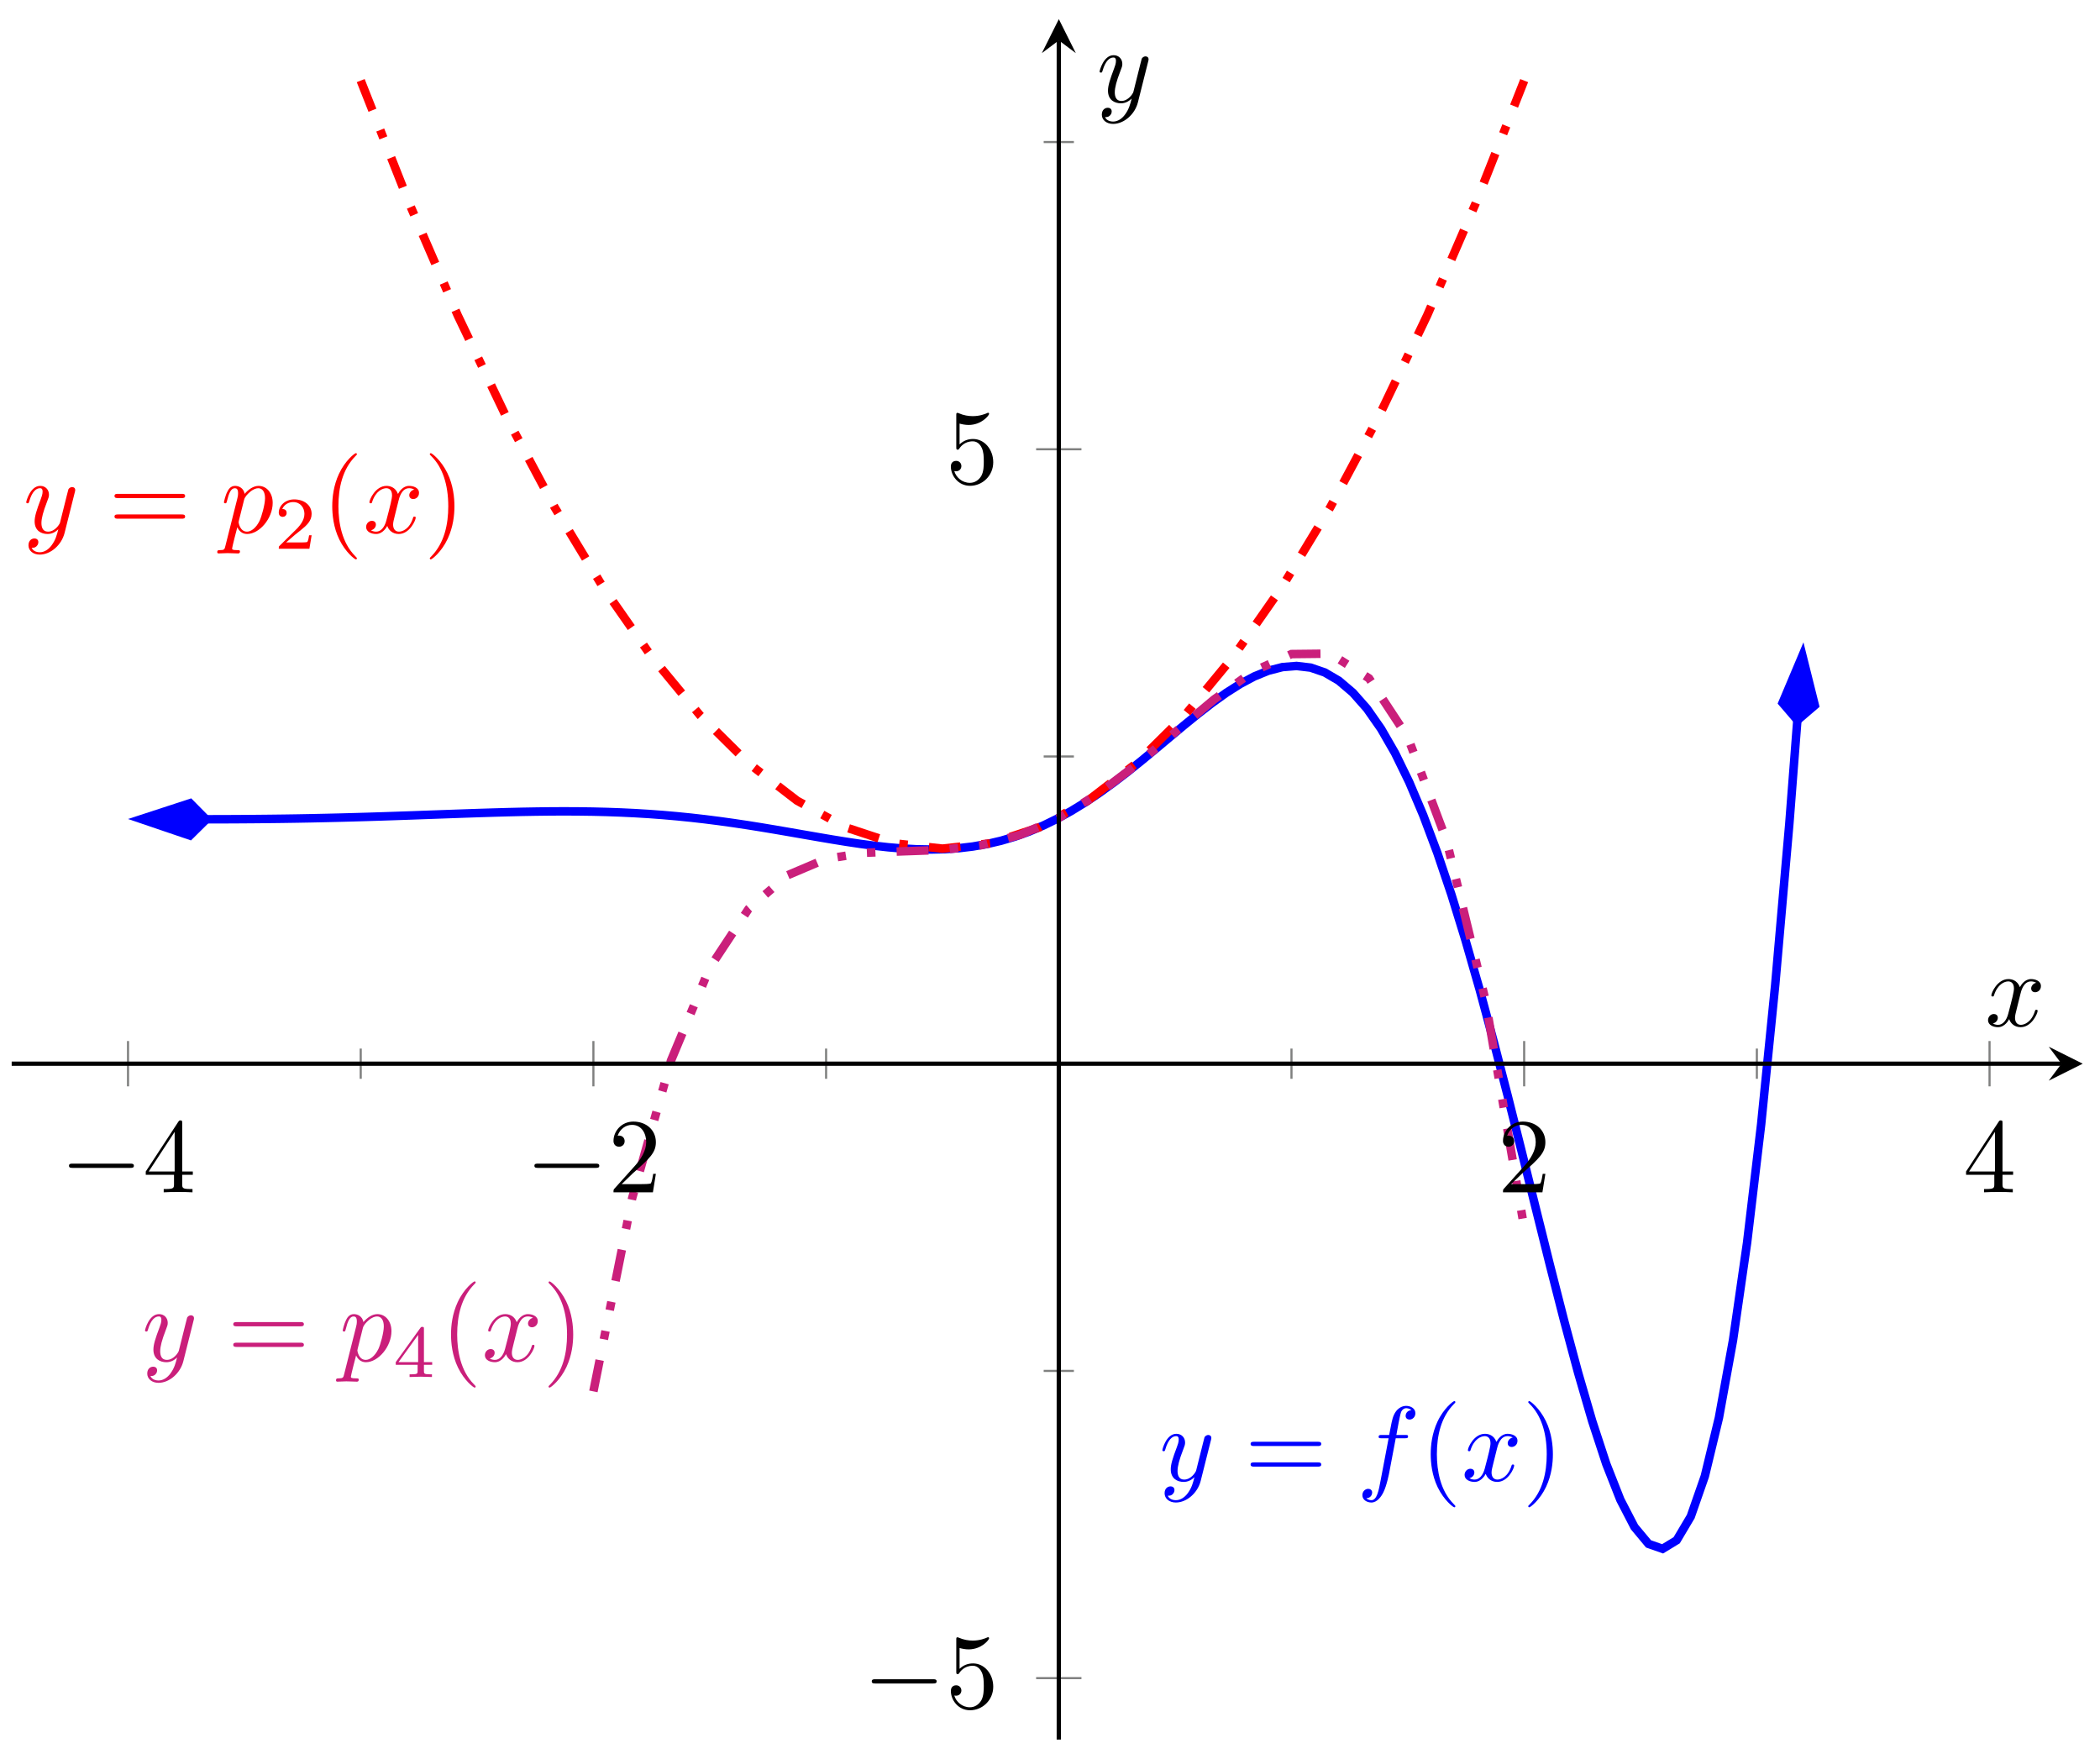 <svg xmlns="http://www.w3.org/2000/svg" xmlns:xlink="http://www.w3.org/1999/xlink" xmlns:inkscape="http://www.inkscape.org/namespaces/inkscape" version="1.1" width="197" height="165" viewBox="0 0 197 165">
<defs>
<clipPath id="clip_1">
<path transform="matrix(1,0,0,-1,1.096,163.184)" d="M0 0H194.274V161.387H0Z"/>
</clipPath>
<path id="font_2_4" d="M.486 .381C.49 .395 .49 .397 .49 .404 .49 .422 .476 .431 .461 .431 .451 .431 .435 .425 .426 .41 .424 .405 .416 .374 .412 .356 .405 .33 .398 .303 .392 .276L.347 .096C.343 .081 .3 .011 .234 .011 .183 .011 .172 .055 .172 .092 .172 .138 .189 .2 .223 .288 .239 .329 .243 .34 .243 .36 .243 .405 .211 .442 .161 .442 .066 .442 .029 .297 .029 .288 .029 .278 .039 .278 .041 .278 .051 .278 .052 .28 .057 .296 .084 .39 .124 .42 .158 .42 .166 .42 .183 .42 .183 .388 .183 .363 .173 .337 .166 .318 .126 .212 .108 .155 .108 .108 .108 .019 .171-.011 .23-.011 .269-.011 .303 .006 .331 .034 .318-.018 .306-.067 .266-.12 .24-.154 .202-.183 .156-.183 .142-.183 .097-.18 .08-.141 .096-.141 .109-.141 .123-.129 .133-.12 .143-.107 .143-.088 .143-.057 .116-.053 .106-.053 .083-.053 .05-.069 .05-.118 .05-.168 .094-.205 .156-.205 .259-.205 .362-.114 .39-.001L.486 .381Z"/>
<path id="font_3_6" d="M.687 .327C.702 .327 .721 .327 .721 .347 .721 .367 .702 .367 .688 .367H.089C.075 .367 .056 .367 .056 .347 .056 .327 .075 .327 .09 .327H.687M.688 .133C.702 .133 .721 .133 .721 .153 .721 .173 .702 .173 .687 .173H.09C.075 .173 .056 .173 .056 .153 .056 .133 .075 .133 .089 .133H.688Z"/>
<path id="font_2_1" d="M.367 .4H.453C.473 .4 .483 .4 .483 .42 .483 .431 .473 .431 .456 .431H.373L.394 .545C.398 .566 .412 .637 .418 .649 .427 .668 .444 .683 .465 .683 .469 .683 .495 .683 .514 .665 .47 .661 .46 .626 .46 .611 .46 .588 .478 .576 .497 .576 .523 .576 .552 .598 .552 .636 .552 .682 .506 .705 .465 .705 .431 .705 .368 .687 .338 .588 .332 .567 .329 .557 .305 .431H.236C.217 .431 .206 .431 .206 .412 .206 .4 .215 .4 .234 .4H.3L.225 .005C.207-.092 .19-.183 .138-.183 .134-.183 .109-.183 .09-.165 .136-.162 .145-.126 .145-.111 .145-.088 .127-.076 .108-.076 .082-.076 .053-.098 .053-.136 .053-.181 .097-.205 .138-.205 .193-.205 .233-.146 .251-.108 .283-.045 .306 .076 .307 .083L.367 .4Z"/>
<path id="font_3_1" d="M.331-.24C.331-.237 .331-.235 .314-.218 .189-.092 .157 .097 .157 .25 .157 .424 .195 .598 .318 .723 .331 .735 .331 .737 .331 .74 .331 .747 .327 .75 .321 .75 .311 .75 .221 .682 .162 .555 .111 .445 .099 .334 .099 .25 .099 .172 .11 .051 .165-.062 .225-.185 .311-.25 .321-.25 .327-.25 .331-.247 .331-.24Z"/>
<path id="font_2_3" d="M.334 .302C.34 .328 .363 .42 .433 .42 .438 .42 .462 .42 .483 .407 .455 .402 .435 .377 .435 .353 .435 .337 .446 .318 .473 .318 .495 .318 .527 .336 .527 .376 .527 .428 .468 .442 .434 .442 .376 .442 .341 .389 .329 .366 .304 .432 .25 .442 .221 .442 .117 .442 .06 .313 .06 .288 .06 .278 .07 .278 .072 .278 .08 .278 .083 .28 .085 .289 .119 .395 .185 .42 .219 .42 .238 .42 .273 .411 .273 .353 .273 .322 .256 .255 .219 .115 .203 .053 .168 .011 .124 .011 .118 .011 .095 .011 .074 .024 .099 .029 .121 .05 .121 .078 .121 .105 .099 .113 .084 .113 .054 .113 .029 .087 .029 .055 .029 .009 .079-.011 .123-.011 .189-.011 .225 .059 .228 .065 .24 .028 .276-.011 .336-.011 .439-.011 .496 .118 .496 .143 .496 .153 .487 .153 .484 .153 .475 .153 .473 .149 .471 .142 .438 .035 .37 .011 .338 .011 .299 .011 .283 .043 .283 .077 .283 .099 .289 .121 .3 .165L.334 .302Z"/>
<path id="font_3_2" d="M.289 .25C.289 .328 .278 .449 .223 .562 .163 .685 .077 .75 .067 .75 .061 .75 .057 .746 .057 .74 .057 .737 .057 .735 .076 .717 .174 .618 .231 .459 .231 .25 .231 .079 .194-.097 .07-.223 .057-.235 .057-.237 .057-.24 .057-.246 .061-.25 .067-.25 .077-.25 .167-.182 .226-.055 .277 .055 .289 .166 .289 .25Z"/>
<path id="font_2_2" d="M.045-.122C.037-.156 .035-.163-.009-.163-.021-.163-.032-.163-.032-.182-.032-.19-.027-.194-.019-.194 .008-.194 .037-.191 .065-.191 .098-.191 .132-.194 .164-.194 .169-.194 .182-.194 .182-.174 .182-.163 .172-.163 .158-.163 .108-.163 .108-.156 .108-.147 .108-.135 .15 .028 .157 .053 .17 .024 .198-.011 .249-.011 .365-.011 .49 .135 .49 .282 .49 .376 .433 .442 .357 .442 .307 .442 .259 .406 .226 .367 .216 .421 .173 .442 .136 .442 .09 .442 .071 .403 .062 .385 .044 .351 .031 .291 .031 .288 .031 .278 .041 .278 .043 .278 .053 .278 .054 .279 .06 .301 .077 .372 .097 .42 .133 .42 .15 .42 .164 .412 .164 .374 .164 .351 .161 .34 .157 .323L.045-.122M.221 .312C.228 .339 .255 .367 .273 .382 .308 .413 .337 .42 .354 .42 .394 .42 .418 .385 .418 .326 .418 .267 .385 .152 .367 .114 .333 .044 .285 .011 .248 .011 .182 .011 .169 .094 .169 .1 .169 .102 .169 .104 .172 .116L.221 .312Z"/>
<path id="font_4_1" d="M.505 .182H.471C.468 .16 .458 .101 .445 .091 .437 .085 .36 .085 .346 .085H.162C.267 .178 .302 .206 .362 .253 .436 .312 .505 .374 .505 .469 .505 .59 .399 .664 .271 .664 .147 .664 .063 .577 .063 .485 .063 .434 .106 .429 .116 .429 .14 .429 .169 .446 .169 .482 .169 .5 .162 .535 .11 .535 .141 .606 .209 .628 .256 .628 .356 .628 .408 .55 .408 .469 .408 .382 .346 .313 .314 .277L.073 .039C.063 .03 .063 .028 .063 0H.475L.505 .182Z"/>
<path id="font_4_2" d="M.529 .164V.2H.418V.646C.418 .667 .418 .674 .396 .674 .384 .674 .38 .674 .37 .66L.039 .2V.164H.333V.082C.333 .048 .333 .036 .252 .036H.225V0C.275 .002 .339 .004 .375 .004 .412 .004 .476 .002 .526 0V.036H.499C.418 .036 .418 .048 .418 .082V.164H.529M.34 .566V.2H.076L.34 .566Z"/>
<path id="font_5_1" d="M.659 .23C.676 .23 .694 .23 .694 .25 .694 .27 .676 .27 .659 .27H.118C.101 .27 .083 .27 .083 .25 .083 .23 .101 .23 .118 .23H.659Z"/>
<path id="font_3_4" d="M.294 .165V.078C.294 .042 .292 .031 .218 .031H.197V0C.238 .003 .29 .003 .332 .003 .374 .003 .427 .003 .468 0V.031H.447C.373 .031 .371 .042 .371 .078V.165H.471V.196H.371V.651C.371 .671 .371 .677 .355 .677 .346 .677 .343 .677 .335 .665L.028 .196V.165H.294M.3 .196H.056L.3 .569V.196Z"/>
<path id="font_3_3" d="M.127 .077 .233 .18C.389 .318 .449 .372 .449 .472 .449 .586 .359 .666 .237 .666 .124 .666 .05 .574 .05 .485 .05 .429 .1 .429 .103 .429 .12 .429 .155 .441 .155 .482 .155 .508 .137 .534 .102 .534 .094 .534 .092 .534 .089 .533 .112 .598 .166 .635 .224 .635 .315 .635 .358 .554 .358 .472 .358 .392 .308 .313 .253 .251L.061 .037C.05 .026 .05 .024 .05 0H.421L.449 .174H.424C.419 .144 .412 .1 .402 .085 .395 .077 .329 .077 .307 .077H.127Z"/>
<path id="font_3_5" d="M.449 .2C.449 .319 .367 .419 .259 .419 .211 .419 .168 .403 .132 .368V.564C.152 .558 .185 .551 .217 .551 .34 .551 .41 .642 .41 .655 .41 .661 .407 .666 .4 .666 .399 .666 .397 .666 .392 .663 .372 .654 .323 .634 .256 .634 .216 .634 .17 .641 .123 .662 .115 .665 .113 .665 .111 .665 .101 .665 .101 .657 .101 .641V.344C.101 .326 .101 .318 .115 .318 .122 .318 .124 .321 .128 .327 .139 .343 .176 .397 .257 .397 .309 .397 .334 .351 .342 .333 .358 .296 .36 .257 .36 .207 .36 .172 .36 .112 .336 .07 .312 .031 .275 .006 .229 .006 .156 .006 .099 .058 .082 .117 .085 .116 .088 .115 .099 .115 .132 .115 .149 .14 .149 .164 .149 .188 .132 .213 .099 .213 .085 .213 .05 .206 .05 .16 .05 .074 .119-.022 .231-.022 .347-.022 .449 .073 .449 .2Z"/>
</defs>
<g clip-path="url(#clip_1)">
<path transform="matrix(1,0,0,-1,1.096,163.184)" stroke-width=".797" stroke-linecap="butt" stroke-miterlimit="10" stroke-linejoin="miter" fill="none" stroke="#0000ff" d="M18.241 86.311 12.235 86.345 13.556 86.339 14.876 86.334 16.197 86.331 17.518 86.329 18.839 86.331 20.159 86.334 21.48 86.341 22.801 86.351 24.121 86.364 25.442 86.38 26.763 86.4 28.084 86.424 29.404 86.452 30.725 86.483 32.046 86.518 33.366 86.556 34.687 86.597 36.008 86.641 37.329 86.686 38.649 86.734 39.97 86.781 41.291 86.829 42.611 86.876 43.932 86.92 45.253 86.961 46.574 86.998 47.894 87.029 49.215 87.052 50.536 87.068 51.856 87.074 53.177 87.067 54.498 87.049 55.819 87.016 57.139 86.969 58.46 86.906 59.781 86.826 61.101 86.728 62.422 86.612 63.743 86.479 65.064 86.328 66.384 86.16 67.705 85.976 69.026 85.778 70.346 85.568 71.667 85.347 72.988 85.12 74.309 84.89 75.629 84.661 76.95 84.437 78.271 84.223 79.591 84.026 80.912 83.85 82.233 83.702 83.554 83.59 84.874 83.517 86.195 83.493 87.516 83.524 88.837 83.615 90.157 83.773 91.478 84.004 92.799 84.312 94.119 84.702 95.44 85.175 96.761 85.735 98.082 86.381 99.402 87.11 100.723 87.921 102.044 88.808 103.364 89.763 104.685 90.778 106.006 91.838 107.327 92.931 108.647 94.038 109.968 95.14 111.289 96.215 112.609 97.239 113.93 98.186 115.251 99.026 116.572 99.731 117.892 100.267 119.213 100.606 120.534 100.712 121.854 100.556 123.175 100.104 124.496 99.33 125.817 98.206 127.137 96.71 128.458 94.821 129.779 92.527 131.099 89.821 132.42 86.701 133.741 83.175 135.062 79.259 136.382 74.98 137.703 70.373 139.024 65.484 140.344 60.376 141.665 55.115 142.986 49.789 144.307 44.487 145.627 39.324 146.948 34.408 148.269 29.873 149.589 25.849 150.91 22.493 152.231 19.942 153.552 18.356 154.872 17.893 156.193 18.698 157.514 20.925 158.834 24.71 160.155 30.183 161.476 37.453 162.797 46.612 164.117 57.717 165.438 70.817 166.759 85.901 167.513 95.625"/>
<path transform="matrix(-1,-.006,-.006,1,19.901,76.876)" d="M6.63 0 2.08 1.517 .564 0 2.08-1.517Z" fill="#0000ff"/>
<path transform="matrix(-1,-.006,-.006,1,19.901,76.876)" stroke-width=".797" stroke-linecap="butt" stroke-miterlimit="10" stroke-linejoin="miter" fill="none" stroke="#0000ff" d="M6.63 0 2.08 1.517 .564 0 2.08-1.517Z"/>
<path transform="matrix(.077,-.997,-.997,-.077,168.574,68.121)" d="M6.63 0 2.08 1.517 .564 0 2.08-1.517Z" fill="#0000ff"/>
<path transform="matrix(.077,-.997,-.997,-.077,168.574,68.121)" stroke-width=".797" stroke-linecap="butt" stroke-miterlimit="10" stroke-linejoin="miter" fill="none" stroke="#0000ff" d="M6.63 0 2.08 1.517 .564 0 2.08-1.517Z"/>
<use data-text="y" xlink:href="#font_2_4" transform="matrix(9.963,0,0,-9.963,108.752,138.905)" fill="#0000ff"/>
<use data-text="=" xlink:href="#font_3_6" transform="matrix(9.963,0,0,-9.963,116.761,138.905)" fill="#0000ff"/>
<use data-text="f" xlink:href="#font_2_1" transform="matrix(9.963,0,0,-9.963,127.277,138.905)" fill="#0000ff"/>
<use data-text="(" xlink:href="#font_3_1" transform="matrix(9.963,0,0,-9.963,133.228,138.905)" fill="#0000ff"/>
<use data-text="x" xlink:href="#font_2_3" transform="matrix(9.963,0,0,-9.963,137.103,138.905)" fill="#0000ff"/>
<use data-text=")" xlink:href="#font_3_2" transform="matrix(9.963,0,0,-9.963,142.797,138.905)" fill="#0000ff"/>
<path transform="matrix(1,0,0,-1,1.096,163.184)" stroke-width=".797" stroke-linecap="butt" stroke-dasharray="2.989,1.993,.797,1.993" stroke-miterlimit="10" stroke-linejoin="miter" fill="none" stroke="#ff0000" d="M32.743 155.623 37.29 144.116 41.838 133.609 46.386 124.103 50.933 115.597 55.481 108.092 60.028 101.588 64.576 96.084 69.124 91.581 73.671 88.079 78.219 85.577 82.766 84.076 87.314 83.576 91.862 84.076 96.409 85.577 100.957 88.078 105.504 91.581 110.052 96.084 114.6 101.587 119.147 108.092 123.695 115.597 128.242 124.102 132.79 133.608 137.338 144.115 141.885 155.623"/>
<use data-text="y" xlink:href="#font_2_4" transform="matrix(9.963,0,0,-9.963,2.173,49.983)" fill="#ff0000"/>
<use data-text="=" xlink:href="#font_3_6" transform="matrix(9.963,0,0,-9.963,10.183,49.983)" fill="#ff0000"/>
<use data-text="p" xlink:href="#font_2_2" transform="matrix(9.963,0,0,-9.963,20.699,49.983)" fill="#ff0000"/>
<use data-text="2" xlink:href="#font_4_1" transform="matrix(6.974,0,0,-6.974,25.712,51.478)" fill="#ff0000"/>
<use data-text="(" xlink:href="#font_3_1" transform="matrix(9.963,0,0,-9.963,30.182,49.983)" fill="#ff0000"/>
<use data-text="x" xlink:href="#font_2_3" transform="matrix(9.963,0,0,-9.963,34.057,49.983)" fill="#ff0000"/>
<use data-text=")" xlink:href="#font_3_2" transform="matrix(9.963,0,0,-9.963,39.751,49.983)" fill="#ff0000"/>
<path transform="matrix(1,0,0,-1,1.096,163.184)" stroke-width=".797" stroke-linecap="butt" stroke-dasharray="2.989,1.993,.797,1.993,.797,1.993" stroke-miterlimit="10" stroke-linejoin="miter" fill="none" stroke="#ca1f7b" d="M54.571 32.663 58.209 50.794 61.847 63.687 65.485 72.408 69.124 77.918 72.762 81.071 76.4 82.615 80.038 83.189 83.676 83.326 87.314 83.455 90.952 83.896 94.59 84.861 98.228 86.457 101.866 88.685 105.504 91.438 109.142 94.503 112.78 97.558 116.418 100.178 120.057 101.828 123.695 101.868 127.333 99.551 130.971 94.023 134.609 84.324 138.247 69.387 141.885 48.035"/>
<use data-text="y" xlink:href="#font_2_4" transform="matrix(9.963,0,0,-9.963,13.315,127.677)" fill="#ca1f7b"/>
<use data-text="=" xlink:href="#font_3_6" transform="matrix(9.963,0,0,-9.963,21.324,127.677)" fill="#ca1f7b"/>
<use data-text="p" xlink:href="#font_2_2" transform="matrix(9.963,0,0,-9.963,31.841,127.677)" fill="#ca1f7b"/>
<use data-text="4" xlink:href="#font_4_2" transform="matrix(6.974,0,0,-6.974,36.854,129.172)" fill="#ca1f7b"/>
<use data-text="(" xlink:href="#font_3_1" transform="matrix(9.963,0,0,-9.963,41.323,127.677)" fill="#ca1f7b"/>
<use data-text="x" xlink:href="#font_2_3" transform="matrix(9.963,0,0,-9.963,45.198,127.677)" fill="#ca1f7b"/>
<use data-text=")" xlink:href="#font_3_2" transform="matrix(9.963,0,0,-9.963,50.893,127.677)" fill="#ca1f7b"/>
</g>
<path transform="matrix(1,0,0,-1,1.096,163.184)" stroke-width=".199" stroke-linecap="butt" stroke-miterlimit="10" stroke-linejoin="miter" fill="none" stroke="#7f807f" d="M32.743 61.985V64.82M76.4 61.985V64.82M120.057 61.985V64.82M163.714 61.985V64.82"/>
<path transform="matrix(1,0,0,-1,1.096,163.184)" stroke-width=".199" stroke-linecap="butt" stroke-miterlimit="10" stroke-linejoin="miter" fill="none" stroke="#7f807f" d="M10.914 61.276V65.528M54.571 61.276V65.528M141.885 61.276V65.528M185.542 61.276V65.528"/>
<path transform="matrix(1,0,0,-1,1.096,163.184)" stroke-width=".199" stroke-linecap="butt" stroke-miterlimit="10" stroke-linejoin="miter" fill="none" stroke="#7f807f" d="M96.811 34.583H99.646M96.811 92.221H99.646M96.811 149.86H99.646"/>
<path transform="matrix(1,0,0,-1,1.096,163.184)" stroke-width=".199" stroke-linecap="butt" stroke-miterlimit="10" stroke-linejoin="miter" fill="none" stroke="#7f807f" d="M96.102 5.764H100.354M96.102 121.04H100.354"/>
<path transform="matrix(1,0,0,-1,1.096,163.184)" stroke-width=".399" stroke-linecap="butt" stroke-miterlimit="10" stroke-linejoin="miter" fill="none" stroke="#000000" d="M0 63.402H192.281"/>
<path transform="matrix(1,0,0,-1,193.387,99.782)" d="M1.993 0-1.196 1.594 0 0-1.196-1.594"/>
<path transform="matrix(1,0,0,-1,1.096,163.184)" stroke-width=".399" stroke-linecap="butt" stroke-miterlimit="10" stroke-linejoin="miter" fill="none" stroke="#000000" d="M98.228 0V159.395"/>
<path transform="matrix(0,-1,-1,-0,99.329,3.789)" d="M1.993 0-1.196 1.594 0 0-1.196-1.594"/>
<use data-text="&#x2212;" xlink:href="#font_5_1" transform="matrix(9.963,0,0,-9.963,5.645,111.848)"/>
<use data-text="4" xlink:href="#font_3_4" transform="matrix(9.963,0,0,-9.963,13.395,111.848)"/>
<use data-text="&#x2212;" xlink:href="#font_5_1" transform="matrix(9.963,0,0,-9.963,49.305,111.848)"/>
<use data-text="2" xlink:href="#font_3_3" transform="matrix(9.963,0,0,-9.963,57.054,111.848)"/>
<use data-text="2" xlink:href="#font_3_3" transform="matrix(9.963,0,0,-9.963,140.498,111.848)"/>
<use data-text="4" xlink:href="#font_3_4" transform="matrix(9.963,0,0,-9.963,184.157,111.848)"/>
<use data-text="&#x2212;" xlink:href="#font_5_1" transform="matrix(9.963,0,0,-9.963,80.952,160.215)"/>
<use data-text="5" xlink:href="#font_3_5" transform="matrix(9.963,0,0,-9.963,88.702,160.215)"/>
<use data-text="5" xlink:href="#font_3_5" transform="matrix(9.963,0,0,-9.963,88.702,45.354)"/>
<use data-text="x" xlink:href="#font_2_3" transform="matrix(9.963,0,0,-9.963,186.208,96.248)"/>
<use data-text="y" xlink:href="#font_2_4" transform="matrix(9.963,0,0,-9.963,102.864,9.581)"/>
</svg>
